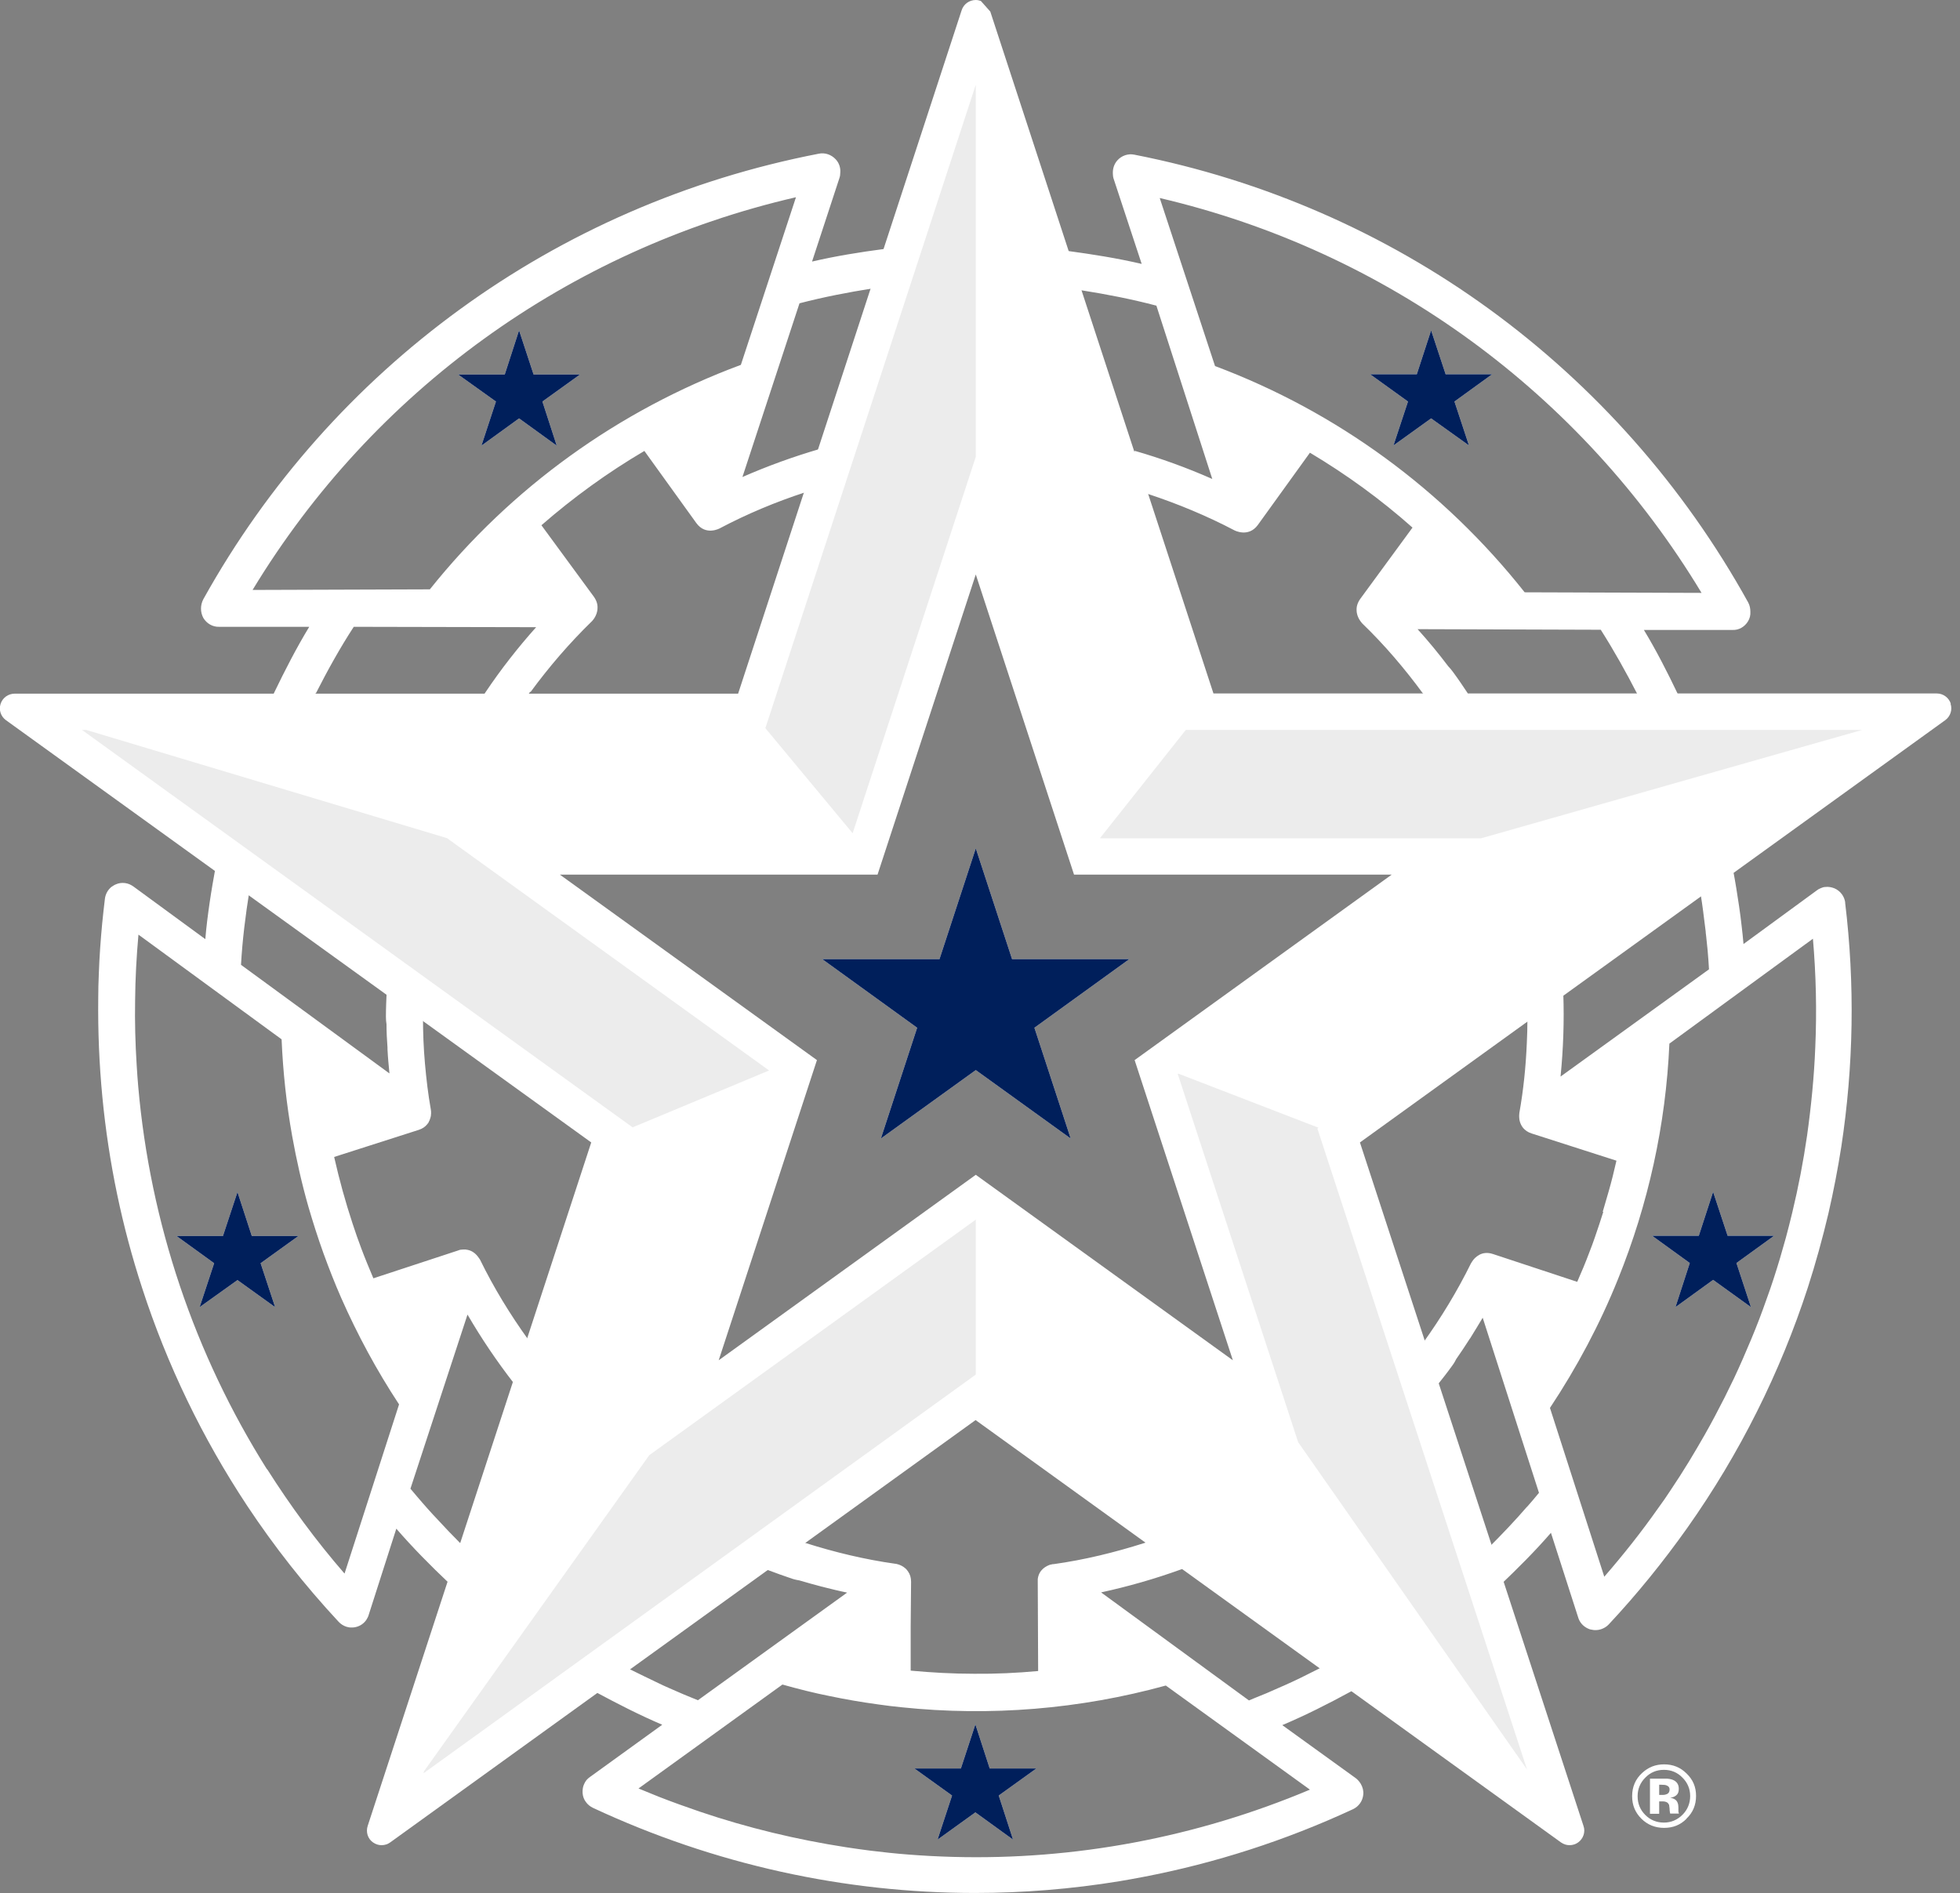 <?xml version="1.0" encoding="UTF-8"?>
<svg xmlns="http://www.w3.org/2000/svg" width="207" height="200" viewBox="0 0 207 200" fill="none">
  <rect x="0" y="0" width="207" height="200" fill="#808080" stroke="none"/>
  <g id="Layer_1" clip-path="url(#clip0_2019_673)">
    <path id="Vector" d="M175.127 159.304C173.367 161.81 171.461 164.212 169.432 166.553L163.695 148.721C166.553 144.413 168.976 139.857 170.881 135.114C174.071 127.224 175.935 118.815 176.307 110.241L182.707 105.561L191.467 99.161C191.799 102.993 191.882 106.824 191.716 110.614C191.592 113.762 191.281 116.868 190.846 119.975C190.453 122.688 189.935 125.38 189.293 128.052C189.065 128.963 188.858 129.854 188.609 130.744C188.402 131.469 188.195 132.194 187.988 132.919C187.553 134.369 187.098 135.798 186.58 137.206C186.083 138.635 185.544 140.043 184.964 141.431C184.385 142.819 183.784 144.206 183.142 145.573C182.811 146.256 182.479 146.94 182.148 147.603C181.464 148.949 180.76 150.295 180.015 151.6C179.497 152.511 178.958 153.422 178.42 154.313C177.778 155.369 177.115 156.405 176.432 157.419C176.018 158.061 175.583 158.683 175.127 159.304ZM161.272 159.159C159.988 160.65 158.621 162.079 157.233 163.467C156.26 164.419 155.266 165.31 154.23 166.201C150.047 169.825 145.449 172.952 140.561 175.582C140.126 175.81 139.692 176.059 139.257 176.287C139.257 176.287 139.215 176.287 139.215 176.307C138.035 176.908 136.834 177.508 135.612 178.047C135.508 178.088 135.425 178.13 135.322 178.171C134.804 178.399 134.286 178.627 133.768 178.855C133.354 179.02 132.961 179.186 132.546 179.352C132.339 179.434 132.112 179.538 131.904 179.621L116.289 168.209C119.147 167.588 121.963 166.78 124.718 165.786C135.032 161.955 144.476 155.535 151.745 146.381C152.304 145.677 152.863 144.972 153.381 144.248C153.567 143.999 153.692 143.771 153.795 143.564C154.272 142.881 154.727 142.197 155.162 141.514C155.183 141.472 155.224 141.41 155.266 141.369C155.721 140.644 156.156 139.919 156.591 139.194L162.535 157.689C162.121 158.206 161.686 158.703 161.251 159.2M48.773 163.177C47.82 162.224 46.909 161.271 45.998 160.277C45.894 160.174 45.791 160.05 45.687 159.946C45.335 159.553 44.983 159.18 44.652 158.786C44.217 158.289 43.782 157.771 43.347 157.254L49.374 138.863C50.844 141.39 52.48 143.813 54.282 146.132C61.096 154.748 70.125 161.748 81.081 165.848C81.081 165.848 81.081 165.848 81.102 165.848C81.93 166.159 82.779 166.47 83.649 166.76C83.96 166.863 84.209 166.905 84.436 166.946C85.223 167.174 86.01 167.402 86.818 167.609C86.88 167.609 86.921 167.63 86.984 167.65C87.812 167.857 88.641 168.065 89.469 168.23L73.708 179.6C72.673 179.186 71.637 178.751 70.623 178.295C70.25 178.13 69.877 177.964 69.504 177.778C68.51 177.301 67.516 176.825 66.522 176.328C59.977 172.89 54.033 168.396 48.773 163.198C48.773 163.198 48.752 163.177 48.732 163.156M28.208 155.224C20.524 143.026 15.864 129.17 14.601 114.797C14.539 114.052 14.477 113.286 14.435 112.519C14.29 110.241 14.228 107.942 14.27 105.643C14.29 103.345 14.415 101.046 14.622 98.726L29.74 109.786C29.885 113.244 30.258 116.661 30.859 120.016C31.314 122.543 31.873 125.028 32.578 127.493C33.054 129.129 33.572 130.744 34.151 132.36C34.731 133.955 35.353 135.549 36.036 137.103C37.755 140.996 39.785 144.765 42.146 148.348L36.388 166.221C33.364 162.742 30.651 159.035 28.208 155.183M114.197 30.672C114.197 30.672 114.239 30.672 114.259 30.672C116.889 31.086 119.54 31.604 122.129 32.287L128.032 50.595C125.36 49.415 122.626 48.421 119.81 47.613L119.851 47.717C119.851 47.717 119.83 47.717 119.81 47.717C109.227 44.755 97.815 44.403 86.549 47.53V47.427H86.57C83.794 48.234 81.061 49.228 78.41 50.388L84.436 32.039C86.984 31.376 89.552 30.879 92.161 30.465C99.472 29.409 106.928 29.533 114.239 30.672M128.322 38.666L122.481 20.917C146.402 26.509 166.967 41.504 179.704 62.628L161.023 62.566C152.449 51.734 141.183 43.492 128.322 38.666ZM78.244 38.542C65.3 43.347 53.971 51.527 45.397 62.255L26.675 62.317C39.412 41.296 60.039 26.385 84.064 20.834L78.244 38.542ZM26.364 94.087C27.607 86.818 30.009 79.818 33.323 73.232H33.364C34.587 70.829 35.891 68.468 37.362 66.211L56.622 66.252C54.696 68.406 52.915 70.684 51.3 73.087C45.211 82.241 41.338 92.989 40.841 104.67C40.8 105.581 40.758 106.493 40.758 107.383C40.758 107.694 40.779 107.963 40.82 108.191C40.82 109.019 40.862 109.827 40.924 110.655C40.924 110.717 40.924 110.78 40.924 110.842C40.965 111.691 41.048 112.54 41.131 113.389L25.453 101.916C25.598 99.285 25.93 96.676 26.344 94.087M100.653 196.148C99.079 196.106 97.504 196.023 95.93 195.899C94.584 195.796 93.238 195.651 91.892 195.485C91.064 195.381 90.215 195.257 89.386 195.133C84.146 194.325 78.969 193.083 73.895 191.364C72.445 190.867 70.995 190.349 69.566 189.79C68.841 189.5 68.137 189.21 67.433 188.92L82.635 177.943C83.463 178.171 84.291 178.399 85.141 178.606C85.969 178.813 86.818 179 87.646 179.165C89.324 179.517 91.022 179.807 92.7 180.035C93.549 180.159 94.398 180.263 95.247 180.346C104.587 181.319 114.031 180.553 123.123 178.047L138.345 189.044C126.292 194.118 113.452 196.5 100.653 196.148ZM169.328 128.011C169.038 128.922 168.748 129.812 168.438 130.703C168.251 131.241 168.065 131.759 167.858 132.277C167.464 133.333 167.029 134.369 166.574 135.404L162.121 133.934L157.668 132.463C157.357 132.36 157.088 132.339 156.86 132.36C156.384 132.401 156.032 132.65 155.784 132.878C155.659 133.002 155.556 133.126 155.494 133.23C155.411 133.354 155.349 133.457 155.349 133.457C153.899 136.398 152.201 139.194 150.295 141.845C142.757 152.221 132.174 159.263 120.866 162.99C117.739 163.985 114.528 164.772 111.256 165.227C111.256 165.227 111.236 165.227 111.173 165.227C111.132 165.227 111.07 165.248 111.008 165.269C111.008 165.269 110.966 165.269 110.946 165.269C110.511 165.414 109.724 165.786 109.599 166.801C109.599 166.905 109.599 166.988 109.599 167.091L109.641 176.514C107.404 176.721 105.147 176.825 102.91 176.804H102.889C100.653 176.804 98.416 176.68 96.179 176.473V171.772L96.221 167.091C96.221 166.615 96.096 166.283 95.91 166.014C95.848 165.911 95.765 165.828 95.703 165.745C95.599 165.641 95.496 165.579 95.392 165.496C95.081 165.289 94.771 165.227 94.626 165.186C94.605 165.186 94.584 165.186 94.564 165.186C91.312 164.73 88.144 163.964 85.016 162.97C72.818 159.014 62.835 151.123 55.794 141.514C53.868 138.842 52.149 136.026 50.699 133.064C50.699 133.064 50.699 133.043 50.658 133.002C50.658 133.002 50.637 132.96 50.616 132.94C50.451 132.691 50.078 132.173 49.415 132.028C49.332 132.028 49.27 132.008 49.187 131.987C49.022 131.987 48.856 131.987 48.669 132.008C48.587 132.008 48.483 132.049 48.38 132.091L39.433 135.031C38.998 133.996 38.563 132.96 38.169 131.904C37.838 131.034 37.527 130.144 37.237 129.253C36.471 126.934 35.829 124.593 35.291 122.212L44.217 119.354C44.61 119.229 44.9 119.022 45.087 118.795C45.19 118.691 45.273 118.567 45.314 118.442C45.356 118.38 45.377 118.318 45.397 118.256C45.439 118.132 45.48 118.008 45.501 117.904C45.563 117.51 45.501 117.2 45.501 117.2C45.211 115.584 45.025 113.969 44.88 112.333C44.734 110.697 44.672 109.061 44.672 107.425C44.672 94.646 49.063 82.758 55.98 73.087H56.042C57.989 70.436 60.143 67.93 62.504 65.631C62.504 65.631 63.105 65.051 63.105 64.223C63.125 63.871 63.022 63.456 62.711 63.022L57.181 55.483C60.557 52.542 64.182 49.912 68.054 47.634L73.543 55.255C74.537 56.622 76.007 55.814 76.007 55.814C78.907 54.282 81.93 53.018 85.037 52.004C97.235 48.048 109.931 48.545 121.28 52.19C124.407 53.225 127.452 54.489 130.372 56.021C130.372 56.021 131.842 56.808 132.836 55.462L138.345 47.82C142.198 50.119 145.822 52.749 149.177 55.731L143.668 63.249C143.357 63.684 143.254 64.099 143.274 64.451C143.274 65.279 143.875 65.838 143.875 65.859C146.236 68.137 148.348 70.622 150.295 73.273H150.357C157.855 83.628 161.272 95.827 161.313 107.714C161.313 108.543 161.292 109.371 161.251 110.179C161.147 112.644 160.899 115.108 160.464 117.552C160.464 117.552 160.464 117.655 160.443 117.821C160.443 117.863 160.443 117.904 160.443 117.966C160.443 118.297 160.547 118.774 160.878 119.167C161.085 119.395 161.355 119.602 161.748 119.727L170.716 122.605C170.467 123.703 170.198 124.801 169.887 125.877C169.68 126.582 169.473 127.286 169.266 128.011M179.6 94.336C179.6 94.336 179.6 94.377 179.6 94.398C179.704 95.061 179.808 95.723 179.89 96.386C179.89 96.386 179.89 96.386 179.89 96.407C179.973 97.069 180.056 97.711 180.139 98.374C180.139 98.519 180.16 98.643 180.18 98.788C180.242 99.327 180.284 99.845 180.346 100.383C180.408 101.046 180.45 101.729 180.491 102.392L164.813 113.721C165.103 110.8 165.207 107.88 165.103 104.939C164.648 93.963 161.458 82.986 154.997 73.232C154.997 73.232 154.997 73.232 154.997 73.211C154.499 72.466 154.002 71.72 153.464 70.995C153.278 70.746 153.112 70.539 152.946 70.374C151.931 69.028 150.854 67.723 149.715 66.46L169.059 66.522C170.467 68.738 171.751 71.036 172.952 73.377H172.994C176.245 79.983 178.399 87.066 179.58 94.336M194.885 95.371C194.802 94.688 194.367 94.108 193.746 93.839C193.435 93.714 193.104 93.652 192.772 93.694C192.607 93.694 192.441 93.756 192.296 93.818C192.13 93.88 191.985 93.963 191.861 94.066L184.136 99.72C184.074 99.058 184.012 98.395 183.929 97.732C183.784 96.407 183.577 95.102 183.37 93.797C183.266 93.134 183.142 92.492 183.018 91.83C181.754 85.451 180.035 79.341 177.198 73.315C176.1 71.016 174.941 68.738 173.615 66.542H182.955C183.639 66.584 184.26 66.211 184.612 65.631C184.799 65.32 184.882 64.989 184.861 64.637C184.861 64.285 184.799 63.953 184.633 63.643C177.778 51.258 168.417 40.758 157.295 32.66C146.277 24.645 133.52 19.033 119.81 16.34C119.147 16.195 118.443 16.444 118.008 16.941C117.656 17.334 117.511 17.831 117.531 18.329C117.531 18.515 117.552 18.701 117.614 18.888L120.576 27.876C117.987 27.275 115.378 26.861 112.768 26.509V26.592C106.327 25.826 99.969 25.556 93.362 26.385C93.362 26.385 93.342 26.385 93.321 26.385L93.362 26.302C90.815 26.633 88.268 27.048 85.762 27.628L88.661 18.784C88.723 18.598 88.744 18.411 88.744 18.225C88.785 17.728 88.62 17.21 88.268 16.837C87.812 16.34 87.129 16.092 86.466 16.237C72.569 18.929 59.687 24.583 48.566 32.681C37.548 40.696 28.27 51.072 21.477 63.291C21.311 63.601 21.228 63.953 21.228 64.285C21.228 64.637 21.311 64.968 21.477 65.279C21.829 65.859 22.45 66.232 23.134 66.211H32.66C31.314 68.427 30.113 70.767 28.974 73.128C26.24 79.031 24.045 84.975 22.782 91.519C22.554 92.782 22.326 94.066 22.14 95.35C21.953 96.635 21.788 97.918 21.684 99.203L14.104 93.652C13.959 93.549 13.814 93.466 13.669 93.404C13.524 93.341 13.358 93.3 13.193 93.279C12.861 93.238 12.53 93.279 12.219 93.424C12.054 93.487 11.929 93.59 11.784 93.673C11.391 93.984 11.142 94.439 11.08 94.936C10.977 95.806 10.873 96.697 10.79 97.566C10.625 99.327 10.5 101.066 10.438 102.827C10.397 103.697 10.376 104.587 10.376 105.457C10.335 108.957 10.48 112.416 10.811 115.874C11.474 122.771 12.882 129.543 15.015 136.067C17.645 144.165 21.373 151.91 26.116 159.076C28.974 163.384 32.184 167.464 35.746 171.295C35.974 171.544 36.264 171.73 36.575 171.834C36.72 171.875 36.885 171.917 37.051 171.917C37.217 171.917 37.382 171.917 37.548 171.875C38.045 171.772 38.48 171.461 38.728 171.047C38.811 170.902 38.894 170.757 38.936 170.591L41.856 161.479C43.596 163.488 45.459 165.372 47.386 167.195C52.149 171.606 57.14 175.541 62.98 178.772C65.258 179.994 67.557 181.174 69.939 182.189L62.318 187.698C62.173 187.801 62.048 187.905 61.945 188.029C61.841 188.154 61.758 188.299 61.696 188.443C61.551 188.733 61.51 189.086 61.531 189.417C61.551 189.748 61.676 190.08 61.862 190.328C62.048 190.597 62.318 190.825 62.628 190.97C75.448 196.955 89.22 199.958 102.951 199.958C108.067 199.958 113.162 199.544 118.236 198.716C119.085 198.571 119.913 198.426 120.762 198.26C128.322 196.811 135.736 194.429 142.881 191.115C143.502 190.825 143.916 190.245 143.979 189.562C144.02 189.168 143.916 188.775 143.709 188.423C143.564 188.195 143.399 187.988 143.171 187.822L135.425 182.23C137.869 181.195 140.251 179.994 142.57 178.73C148.245 175.562 153.526 172.041 158.393 167.485C160.257 165.704 162.1 163.881 163.798 161.914L166.677 170.86C166.822 171.357 167.174 171.751 167.609 171.979C167.754 172.062 167.92 172.124 168.085 172.144C168.417 172.227 168.748 172.207 169.08 172.103C169.39 171.999 169.68 171.834 169.908 171.585C172.932 168.354 175.686 164.937 178.213 161.375C183.742 153.547 188.009 144.993 190.929 136.005C191.757 133.437 192.482 130.807 193.104 128.176C193.642 125.836 194.098 123.475 194.47 121.093C195.755 112.644 195.92 103.987 194.864 95.309" fill="white"></path>
    <path id="Vector_2" d="M104.525 186.808L103.013 182.148L101.481 186.808H96.572L100.549 189.666L99.016 194.325L103.013 191.447L106.99 194.325L105.478 189.666L109.454 186.808H104.525Z" fill="white"></path>
    <path id="Vector_3" d="M178.461 133.416L176.949 138.076L180.926 135.197L184.923 138.076L183.39 133.416L187.367 130.538H182.458L180.926 125.898L179.414 130.538H174.485L178.461 133.416Z" fill="white"></path>
    <path id="Vector_4" d="M147.168 47.054L151.144 44.196L155.141 47.054L153.609 42.415L157.585 39.536H152.677L151.144 34.897L149.632 39.536H144.703L148.7 42.415L147.168 47.054Z" fill="white"></path>
    <path id="Vector_5" d="M50.844 47.075L54.82 44.196L58.797 47.075L57.285 42.415L61.261 39.557H56.353L54.82 34.897L53.309 39.557H48.379L52.377 42.415L50.844 47.075Z" fill="white"></path>
    <path id="Vector_6" d="M26.592 130.558L25.08 125.919L23.547 130.558H18.639L22.616 133.437L21.083 138.076L25.08 135.218L29.056 138.076L27.524 133.437L31.521 130.558H26.592Z" fill="white"></path>
    <path id="Vector_7" d="M119.83 111.981L130.206 143.689L103.055 124.097L75.903 143.689L86.279 111.981L59.128 92.389H92.679L103.055 60.681L113.431 92.389H146.981L119.83 111.981ZM206.027 74.329C205.82 73.688 205.219 73.253 204.556 73.253H128.156L104.587 1.222L103.593 0.104C103.427 0.041 103.241 0 103.055 0C102.371 0 101.771 0.435 101.564 1.077L77.954 73.273H1.553C0.87 73.273 0.269 73.708 0.062 74.35C-0.145 74.992 0.083 75.676 0.621 76.069L62.442 120.679L38.832 192.876C38.625 193.518 38.832 194.222 39.391 194.615C39.929 195.009 40.675 195.009 41.214 194.615L103.034 150.005L164.854 194.615C165.393 195.009 166.138 195.009 166.677 194.615C167.215 194.222 167.464 193.518 167.236 192.876L143.626 120.679L205.447 76.069C205.985 75.676 206.213 74.972 206.006 74.35" fill="white"></path>
    <path id="Vector_8" d="M178.109 192.109C178.793 191.467 179.124 190.66 179.124 189.707C179.124 188.754 178.793 187.988 178.13 187.346C177.467 186.683 176.68 186.373 175.748 186.373C174.858 186.373 174.092 186.663 173.429 187.284C172.725 187.926 172.373 188.754 172.373 189.728C172.373 190.701 172.704 191.467 173.346 192.109C173.988 192.751 174.796 193.083 175.748 193.083C176.701 193.083 177.467 192.772 178.109 192.13M172.952 189.728C172.952 188.982 173.222 188.319 173.76 187.781C174.299 187.222 174.961 186.952 175.728 186.952C176.494 186.952 177.157 187.222 177.695 187.781C178.234 188.319 178.503 188.982 178.503 189.728C178.503 190.473 178.234 191.157 177.695 191.695C177.157 192.234 176.494 192.524 175.728 192.524C174.961 192.524 174.299 192.254 173.76 191.716C173.222 191.177 172.952 190.515 172.952 189.748" fill="white"></path>
    <path id="Vector_9" d="M176.266 190.598C176.266 190.598 176.307 190.825 176.328 191.053C176.328 191.281 176.369 191.447 176.39 191.571H177.322L177.281 191.467C177.281 191.467 177.26 191.405 177.26 191.364C177.26 191.322 177.26 191.281 177.26 191.26V190.929C177.26 190.556 177.156 190.266 176.928 190.101C176.804 190.018 176.639 189.935 176.39 189.893C176.639 189.873 176.866 189.79 177.032 189.645C177.218 189.5 177.301 189.272 177.301 188.961C177.301 188.547 177.136 188.257 176.804 188.071C176.618 187.967 176.369 187.905 176.059 187.885C176.017 187.885 175.748 187.885 175.292 187.885H174.257V191.592H175.23V190.287H175.644C175.789 190.287 175.914 190.328 175.976 190.349C176.121 190.411 176.204 190.494 176.245 190.618M175.603 189.603H175.23V188.527H175.479C175.727 188.527 175.914 188.547 176.038 188.609C176.245 188.692 176.328 188.837 176.328 189.024C176.328 189.21 176.266 189.376 176.141 189.459C176.017 189.541 175.831 189.603 175.603 189.603Z" fill="white"></path>
    <path id="Vector_10" d="M99.223 101.315H86.838L96.862 108.564L93.031 120.265L103.055 113.037L113.078 120.265L109.247 108.564L119.271 101.315H106.886L103.055 89.614L99.223 101.315Z" fill="white"></path>
    <path id="Vector_11" d="M99.223 101.315H86.838L96.862 108.564L93.031 120.265L103.055 113.037L113.078 120.265L109.247 108.564L119.271 101.315H106.886L103.055 89.614L99.223 101.315Z" fill="#001F5B"></path>
    <path id="Vector_12" d="M104.525 186.808L103.013 182.148L101.481 186.808H96.572L100.549 189.666L99.016 194.325L103.013 191.447L106.99 194.325L105.478 189.666L109.454 186.808H104.525Z" fill="#001F5B"></path>
    <path id="Vector_13" d="M178.461 133.416L176.949 138.076L180.926 135.197L184.923 138.076L183.39 133.416L187.367 130.538H182.458L180.926 125.898L179.414 130.538H174.485L178.461 133.416Z" fill="#001F5B"></path>
    <path id="Vector_14" d="M147.168 47.054L151.144 44.196L155.141 47.054L153.609 42.415L157.585 39.536H152.677L151.144 34.897L149.632 39.536H144.703L148.7 42.415L147.168 47.054Z" fill="#001F5B"></path>
    <path id="Vector_15" d="M50.844 47.075L54.82 44.196L58.797 47.075L57.285 42.415L61.261 39.557H56.353L54.82 34.897L53.309 39.557H48.379L52.377 42.415L50.844 47.075Z" fill="#001F5B"></path>
    <path id="Vector_16" d="M26.592 130.558L25.08 125.919L23.547 130.558H18.639L22.616 133.437L21.083 138.076L25.08 135.218L29.056 138.076L27.524 133.437L31.521 130.558H26.592Z" fill="#001F5B"></path>
    <path id="Vector_17" d="M103.055 8.947V48.255L90.049 88.019L80.832 76.918L103.055 8.947ZM116.206 88.475V88.557H156.404L196.665 77.105H125.235L116.206 88.495V88.475ZM161.271 186.911L137.102 152.345L124.386 113.451L124.448 113.41L139.256 119.126L139.132 119.209L161.271 186.911ZM103.075 128.818L68.572 153.712L44.796 187.077L44.714 187.325L103.055 145.2V128.798L103.075 128.818ZM8.657 77.105H9.112L47.282 88.557H47.24L81.226 113.078L66.811 119.085L8.657 77.105Z" fill="#ECECEC"></path>
  </g>
  <defs>
    <clipPath id="clip0_2019_673">
      <rect width="206.11" height="200" fill="white"></rect>
    </clipPath>
  </defs>
</svg>

